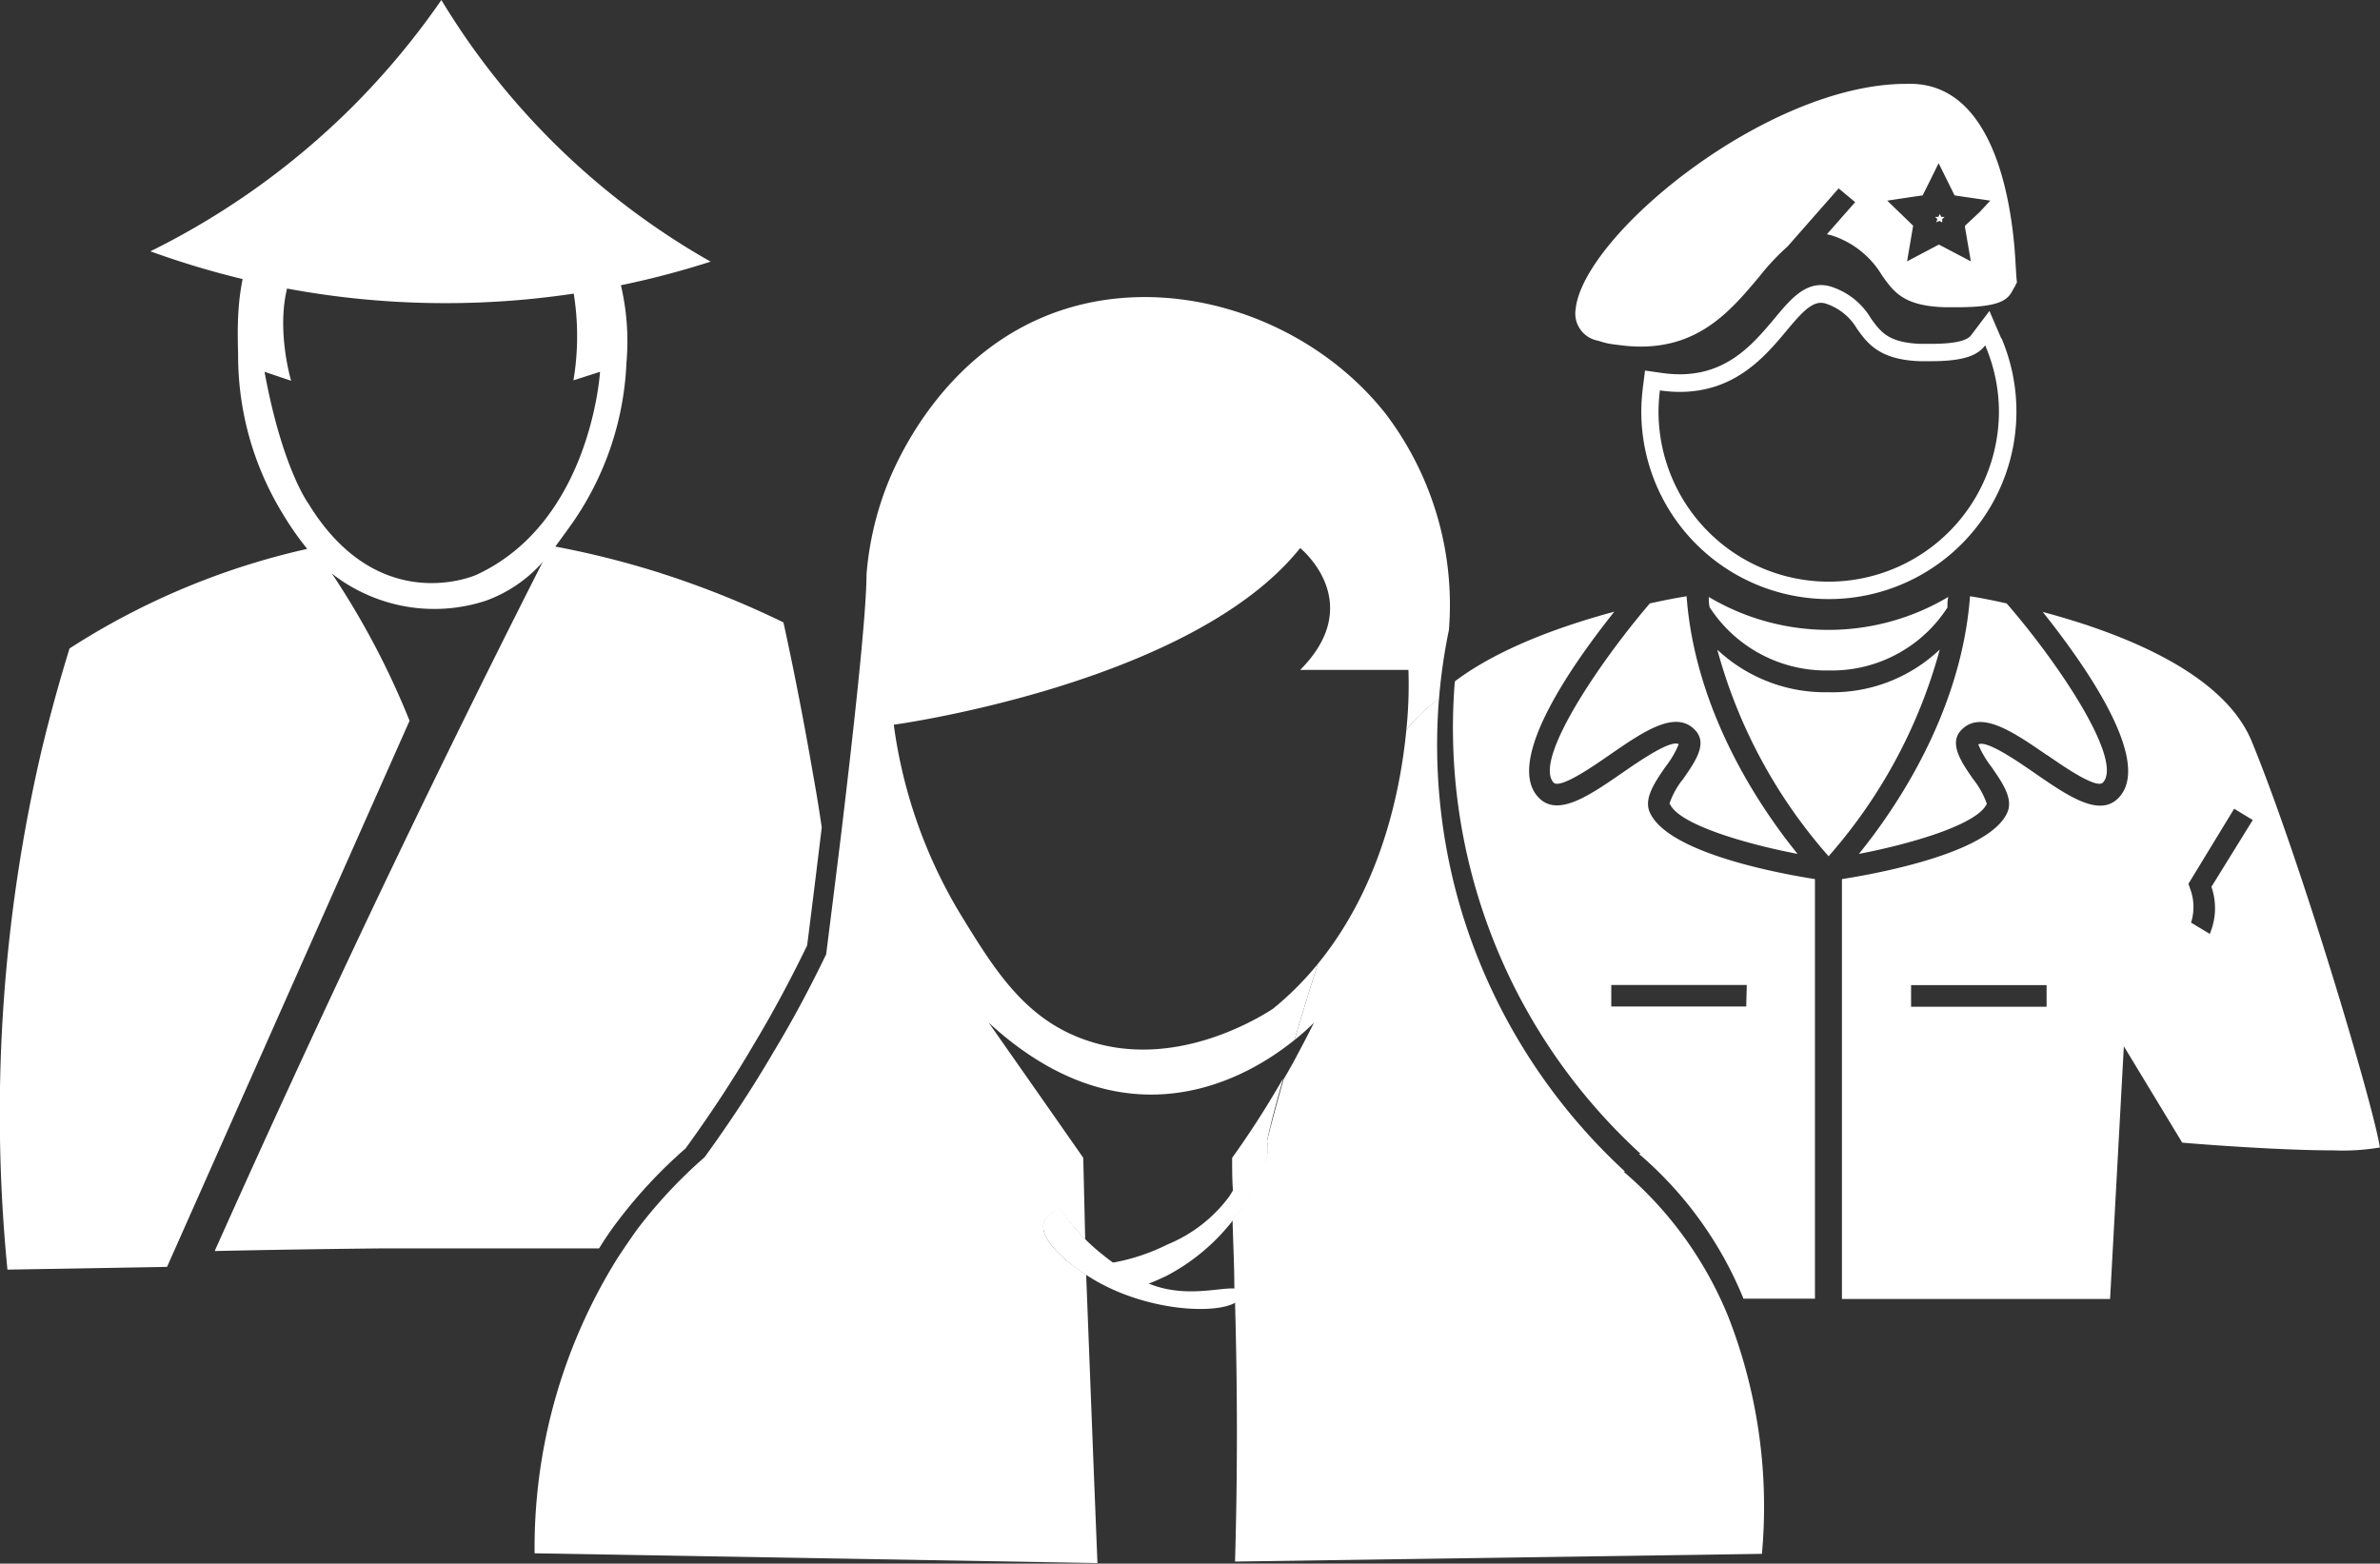<svg id="Layer_1" data-name="Layer 1" xmlns="http://www.w3.org/2000/svg" viewBox="0 0 172.82 113.55"><rect x="0" y="0" width="172.82" height="113.55" fill="#333333" stroke="none"/><defs><style>.cls-1{fill:#fff;}</style></defs><title>0</title><path class="cls-1" d="M44.21,18a14.53,14.53,0,0,0-7.05-7.69,14.09,14.09,0,0,0-17.95,5.77c-2,3.46-2,6.75-1.92,9.62A22,22,0,0,0,20.5,37.26a21.64,21.64,0,0,0,1.81,2.6A53.33,53.33,0,0,0,5.05,47.09c-.72,2.33-1.39,4.75-2,7.27A116.14,116.14,0,0,0,.54,92.2L12.13,92,29.74,52.34A58.53,58.53,0,0,0,24.1,41.65,11.43,11.43,0,0,0,26.26,43a12,12,0,0,0,9,.63,10.05,10.05,0,0,0,4.16-2.83h0c.36-.4.69-.82,1-1.24s.82-1.12,1.22-1.69a22,22,0,0,0,3.85-11.54A17.73,17.73,0,0,0,44.21,18ZM34.6,41.74s-7.06,3.2-12.18-5.13c0,0-1.92-2.56-3.21-9.61l1.93.65S19.21,21.23,22.42,18c0,0,9.62,5.12,17.3,0a3.19,3.19,0,0,1,1.92,3.2,19.38,19.38,0,0,1,0,6.42L43.57,27S42.93,37.89,34.6,41.74Z"/><path class="cls-1" d="M59.67,60.09c-.58,4.79-1.06,8.57-1.06,8.57-1.09,2.24-2.34,4.63-3.83,7.11-1.67,2.86-3.37,5.38-5,7.63a35,35,0,0,0-4.91,5.26c-.49.64-.94,1.3-1.37,2q-7.87,0-15.91,0-6,.06-12,.19,5.31-11.88,11.09-24.1Q33,53.43,39.39,40.84s0,0,0,0c.2-.41.4-.81.61-1.21l.32.06a64.94,64.94,0,0,1,7.11,1.76,66.8,66.8,0,0,1,9.46,3.75q1.18,5.4,2.17,11.15Q59.4,58.23,59.67,60.09Z"/><path class="cls-1" d="M32.05,0a55.61,55.61,0,0,1-6.61,7.9A55.69,55.69,0,0,1,10.92,18.25,62.77,62.77,0,0,0,31,22,62.93,62.93,0,0,0,51.6,19,53.93,53.93,0,0,1,38.66,8.77,53.33,53.33,0,0,1,32.05,0Z"/><path class="cls-1" d="M119.8,59c-.45-1,.33-2.15,1.16-3.35a6.72,6.72,0,0,0,.94-1.61c-.6-.33-2.85,1.22-4.08,2.07-2.45,1.69-4.77,3.3-6.15,1.75-2.42-2.69,2.65-9.8,5.55-13.44-3.69,1-8.3,2.59-11.58,5.06a41.91,41.91,0,0,0,13.49,34.31H119a27.43,27.43,0,0,1,7.6,10.52h5.19V63.84C129,63.4,121.1,61.91,119.8,59Zm7,14.09H117V71.53h9.84Z"/><path class="cls-1" d="M145.32,24.58l-.86-2-1.32,1.75c-.14.17-.48.64-2.92.64h-.78c-2.32-.09-2.87-.86-3.58-1.84A5.2,5.2,0,0,0,133,20.83a2.58,2.58,0,0,0-.76-.13c-1.36,0-2.33,1.15-3.43,2.48-1.51,1.79-3.37,4-6.83,4a8.93,8.93,0,0,1-1.26-.09l-1.27-.18-.16,1.27a15.54,15.54,0,0,0-.11,1.7,13.62,13.62,0,1,0,26.16-5.31ZM132.78,42.24a12.36,12.36,0,0,1-12.35-12.35,13.13,13.13,0,0,1,.1-1.54,10.17,10.17,0,0,0,1.43.11c4.05,0,6.21-2.58,7.79-4.47.91-1.09,1.69-2,2.47-2a1.23,1.23,0,0,1,.36.06,4.09,4.09,0,0,1,2.26,1.82c.76,1.06,1.61,2.25,4.56,2.36l.82,0c2.5,0,3.41-.47,3.93-1.15a12.23,12.23,0,0,1,1,4.81A12.37,12.37,0,0,1,132.78,42.24Z"/><path class="cls-1" d="M121.26,58.39c.65,1.45,5.27,2.85,9.27,3.62C128,58.9,123.1,51.86,122.47,43.3c-.62.1-1.55.27-2.67.52-3.73,4.36-8.43,11.36-7,13,.45.51,2.81-1.12,4.08-2,2.45-1.69,4.76-3.28,6.18-1.83,1,1,0,2.36-.84,3.58a5.68,5.68,0,0,0-1,1.81Z"/><path class="cls-1" d="M146.28,18c-.36-4.2-1.78-11.71-7.36-11.91h-.51c-10.1,0-23.47,11-24,16.38a2,2,0,0,0,1.63,2.27,6.35,6.35,0,0,0,.76.21c.28.05.53.08.8.11a11.48,11.48,0,0,0,1.53.11c4.36,0,6.61-2.69,8.61-5.07a17.07,17.07,0,0,1,2.06-2.2l3.71-4.22,1.2,1-2.05,2.33.36.09A6.6,6.6,0,0,1,136.66,20c.88,1.24,1.59,2.21,4.53,2.31l1,0c3.33,0,3.66-.67,4-1.31l.14-.24a1.49,1.49,0,0,1,.13-.25C146.4,20.16,146.38,19.23,146.28,18Zm-2.52-2.61-1.07,1,0,.14.42,2.45-2.32-1.22-2.31,1.22.44-2.59-1.88-1.82,2-.3.57-.08.56-1.12.6-1.22,1.06,2.14.1.2.33.05,2.26.33Z"/><path class="cls-1" d="M140.85,47.17a11.32,11.32,0,0,1-8.07,3.1h-.42a11.44,11.44,0,0,1-7.66-3.09,37.53,37.53,0,0,0,8.08,15,37.6,37.6,0,0,0,8.07-15Z"/><path class="cls-1" d="M124.08,43.35c0,.26,0,.51.07.76a10.08,10.08,0,0,0,8.55,4.58h.15a10,10,0,0,0,8.56-4.57c0-.26,0-.51.06-.77a17,17,0,0,1-17.39,0Z"/><path class="cls-1" d="M163.51,53.85c-2.08-5.08-9.66-7.94-15.18-9.41,2.9,3.63,8,10.75,5.56,13.44-1.38,1.55-3.71-.06-6.16-1.75-1.23-.85-3.47-2.4-4.08-2.07a7.08,7.08,0,0,0,.94,1.61c.83,1.2,1.62,2.33,1.16,3.35-1.29,2.89-9.19,4.38-12,4.82V94.33h19.47l1-18.35,4.24,7c1.53.13,7.11.56,11,.56a16.21,16.21,0,0,0,3.35-.21C172.41,80.51,167.09,62.56,163.51,53.85Zm-14.9,19.26h-9.84V71.54h9.84Zm11.85-5.29L159.1,67a3.75,3.75,0,0,0-.07-2.47l-.12-.35,3.32-5.45,1.35.82-3,4.85A4.77,4.77,0,0,1,160.46,67.82Z"/><path class="cls-1" d="M148.63,54.82c1.27.88,3.63,2.51,4.08,2,1.47-1.64-3.22-8.65-7-13-1.12-.25-2-.42-2.66-.52-.64,8.56-5.54,15.6-8.07,18.71,4-.77,8.63-2.17,9.29-3.64a6.12,6.12,0,0,0-1-1.8c-.84-1.21-1.8-2.6-.84-3.57,1.42-1.45,3.74.14,6.18,1.82Z"/><path class="cls-1" d="M140.6,16.15l.22-.11.21.11,0-.24.17-.16-.24,0-.1-.21-.11.21-.24,0,.17.16Z"/><path class="cls-1" d="M90.14,93.83a.5.5,0,0,0-.43-.24c0,.34,0,.65,0,1a.84.84,0,0,0,.38-.39A.49.49,0,0,0,90.14,93.83Zm3-15.46c-1.2,2.09-2.44,4-3.67,5.71h0c0,.79,0,1.6.06,2.39v0c0,.67,0,1.35,0,2a13.27,13.27,0,0,0,2.23-3.92A2.71,2.71,0,0,0,92,82.88C92.23,81.74,92.65,80.18,93.16,78.37ZM78.81,90h0A13.69,13.69,0,0,1,77,87.84a1.78,1.78,0,0,0-1.19.9C75.4,90,77.57,91.66,78.06,92c.26.21.54.4.81.58h0Z"/><path class="cls-1" d="M105.21,45.75a41.47,41.47,0,0,0-.72,5A12.83,12.83,0,0,0,102.12,53a31.52,31.52,0,0,0,.15-4.35H94.41c4.89-4.92,0-8.85,0-8.85C86.52,49.68,64.9,52.63,64.9,52.63a35.78,35.78,0,0,0,4.92,13.89c2.39,3.89,4.6,7.48,9,9,6.33,2.23,12.45-1.51,13.61-2.26A22.37,22.37,0,0,0,95.69,70c-.6,1.9-1.18,3.78-1.69,5.52-3.3,2.68-12.15,8-22.21-1.26,2.29,3.27,4.57,6.52,6.87,9.82h0l.14,5.9A13.69,13.69,0,0,1,77,87.84a1.78,1.78,0,0,0-1.19.9C75.4,90,77.57,91.66,78.06,92c.26.21.54.4.81.58.27,7,.54,14,.82,20.93l-40.87-.71A39.7,39.7,0,0,1,44.88,91.3c.43-.65.88-1.31,1.37-2a35,35,0,0,1,4.91-5.26c1.63-2.25,3.33-4.77,5-7.63,1.5-2.48,2.75-4.87,3.83-7.11,0,0,.48-3.78,1.07-8.57.84-7,1.86-16.05,1.86-19a22.8,22.8,0,0,1,1.6-6.77c.82-2,4-8.88,11.2-11.92,8.52-3.61,19.14-.28,24.89,7A22.94,22.94,0,0,1,105.21,45.75Z"/><path class="cls-1" d="M127.94,112.84l-38.26.56q.27-9.29,0-18.81h0a.84.84,0,0,0,.38-.39.49.49,0,0,0,0-.36.5.5,0,0,0-.43-.24h0c0-1.67-.09-3.35-.13-5h0a13.27,13.27,0,0,0,2.23-3.92A2.71,2.71,0,0,0,92,82.88c.28-1.14.7-2.7,1.21-4.51.26-.42.49-.85.74-1.29.53-1,1-1.88,1.46-2.81A16.26,16.26,0,0,1,94,75.52c.51-1.74,1.09-3.62,1.69-5.52,4.59-5.62,6-12.55,6.43-17a12.83,12.83,0,0,1,2.37-2.27,42,42,0,0,0,1.69,15.62A42.47,42.47,0,0,0,118,85.08h-.11a27.43,27.43,0,0,1,7.6,10.52A37.91,37.91,0,0,1,127.94,112.84Z"/><path class="cls-1" d="M90.11,94.19a.84.84,0,0,1-.38.39h0c-1.53.93-6.91.62-10.86-2-.27-.18-.55-.37-.81-.58-.49-.38-2.66-2.09-2.24-3.3a1.78,1.78,0,0,1,1.19-.9A13.69,13.69,0,0,0,78.81,90h0a14.92,14.92,0,0,0,1.29,1.14c.25.2.5.4.78.59a10.89,10.89,0,0,0,2.55,1.49,7.41,7.41,0,0,0,1.77.47c1.91.28,3.7-.21,4.51-.11h0a.5.5,0,0,1,.43.24A.49.49,0,0,1,90.11,94.19Z"/><path class="cls-1" d="M91.81,84.63a13.27,13.27,0,0,1-2.23,3.92s0,0,0,0a14.79,14.79,0,0,1-4.87,4.1c-.21.1-.71.34-1.28.56-.93.34-2.09.59-2.65,0a1.74,1.74,0,0,1-.31-1.45,3.28,3.28,0,0,0,.41-.08,14.68,14.68,0,0,0,3.9-1.31,10.51,10.51,0,0,0,4.49-3.5l.26-.42c1.12-2,1.32-4,2-4a.5.5,0,0,1,.32.17.78.78,0,0,1,.11.18A2.71,2.71,0,0,1,91.81,84.63Z"/></svg>